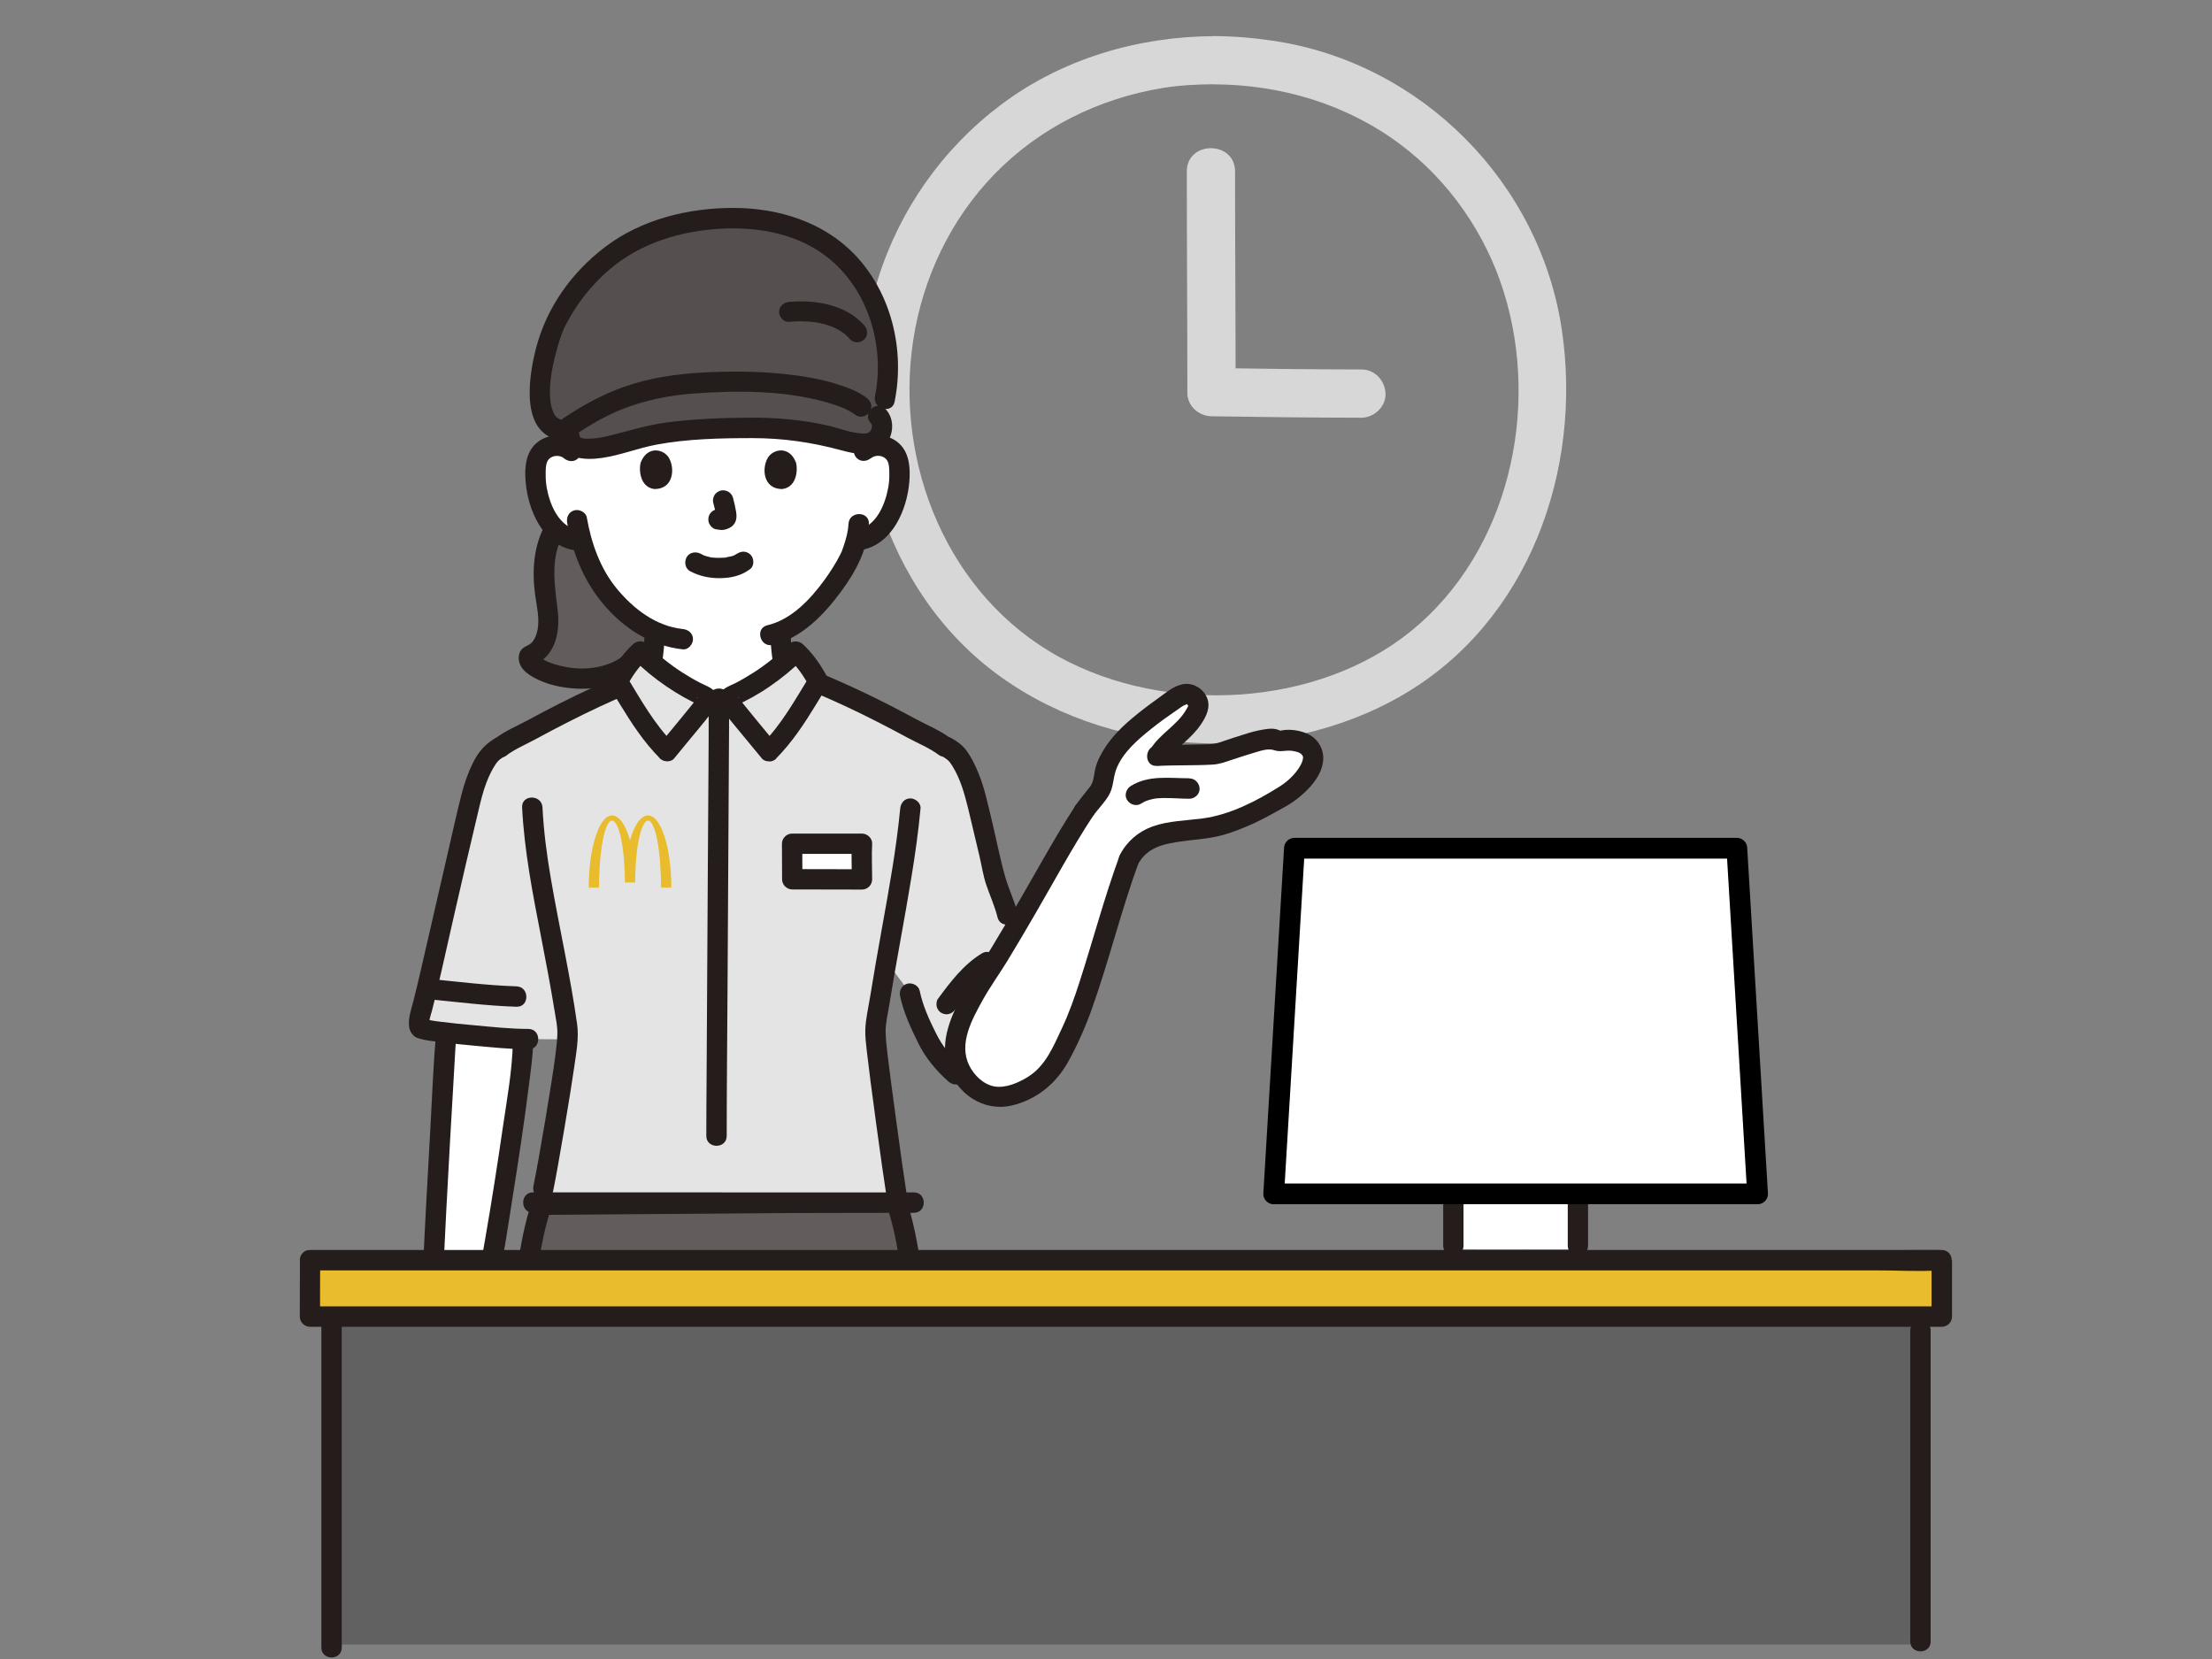 <?xml version="1.0" encoding="UTF-8"?><svg id="_レイヤー_1" xmlns="http://www.w3.org/2000/svg" width="320" height="240" viewBox="0 0 320 240"><rect x="0" y="0" width="320" height="240" fill="#808080" stroke="none"/><defs><style>.cls-1,.cls-2{fill:none;}.cls-3{fill:#e8bc2c;}.cls-4{fill:#e4e4e4;}.cls-5{stroke:#000;stroke-width:3px;}.cls-5,.cls-6{fill:#fff;}.cls-5,.cls-2{stroke-linecap:round;stroke-linejoin:round;}.cls-7{fill:#241d1c;}.cls-8{fill:#d7d7d7;}.cls-2{stroke:#241d1c;stroke-width:2.95px;}.cls-9{fill:#554f4f;}.cls-10{fill:#616161;}.cls-11{fill:#625d5c;}</style></defs><path class="cls-11" d="M75.9,230.53h55.99c.28-5.5.56-10.87.86-16.05.65-11.35,1.21-23.03-2.52-33.77l-.09-6.2s0-.07-.04-.17h-47.4c-.08.11-4.34.17-4.34.17l-.56,6.2c-3.74,10.73-2.92,22.41-2.52,33.77.18,5.28.39,10.64.62,16.05Z"/><path class="cls-7" d="M102.25,234.42h3.11c-.01-6.53-.03-13.07-.03-19.6v-1.74c0-2-3.11-2-3.11,0,0,6.4.01,12.81.02,19.21,0,.71,0,1.42,0,2.14Z"/><path class="cls-2" d="M75.9,234.42h55.99c.28-5.5.56-10.87.86-16.05.65-11.35.65-33.75-3.09-44.48l-51.3.39c-3.74,10.73-3.47,32.74-3.08,44.09.18,5.28.39,10.64.62,16.05Z"/><path class="cls-8" d="M175.63,5.23c-11.02.05-22.01,3.28-30.86,9.95-8.44,6.36-14.65,15.19-17.79,25.29-6.14,19.73-.2,43.46,16.33,56.35,16.54,12.89,41.59,14.23,59.66,3.69,18.21-10.62,25.97-32.49,22.98-52.76-3.15-21.34-20.28-38.6-41.61-41.83-2.89-.44-5.78-.68-8.7-.7-4.49-.02-4.5,6.96,0,6.98,9.67.05,19.14,2.85,26.92,8.67,7.09,5.3,12.37,12.95,14.99,21.38,5.32,17.07.65,37.55-13.33,48.97-13.64,11.14-35.59,12.26-50.97,3.83-16.11-8.83-23.9-27.94-21.13-45.88,1.38-8.97,5.39-17.42,11.72-23.95,6.56-6.76,15.15-10.99,24.42-12.5,2.43-.39,4.91-.52,7.37-.53,4.49-.02,4.5-7,0-6.98h0Z"/><path class="cls-8" d="M175.26,60.22c7.23.11,14.46.2,21.69.21,1.82,0,3.57-1.61,3.49-3.49-.08-1.89-1.53-3.49-3.49-3.49-7.23-.01-14.46-.1-21.69-.21-1.83-.03-3.57,1.63-3.49,3.49.09,1.91,1.53,3.46,3.49,3.49h0Z"/><path class="cls-8" d="M171.69,24.81c0,10.64.08,21.27.08,31.91,0,4.49,6.98,4.5,6.98,0,0-10.64-.08-21.27-.08-31.91,0-4.49-6.98-4.5-6.98,0h0Z"/><path class="cls-6" d="M124.98,65.24c.65-.59,1.62-.87,2.53-.74s1.73.68,2.14,1.43c.29.52.39,1.12.44,1.7.2,2.28-.25,4.61-1.29,6.69-.5,1.01-1.16,1.98-2.08,2.72-.7.56-1.56.97-2.47,1.12,0,0-.15.02-.42.07-.2.76-.43,1.4-.54,1.74-.75,2.02-5.04,9.2-10.36,11.43,0,1.67.16,3.31.45,4.95.25,1.45.17,2.75,2.19,3.47.13.05,2.4.93,2.61,1.02,0,0-4.1,7.08-14.74,7.08s-12.82-7.61-12.82-7.61c.39-.13,1.33-.44,1.46-.49,2.02-.73,1.94-2.02,2.19-3.47.29-1.64.45-3.3.45-4.97-2.36-1.05-4.53-2.8-6.46-5.11-2.16-2.58-3.38-5.46-4.09-7.99-.5-.08-.81-.12-.81-.12-.91-.14-1.77-.56-2.47-1.12-.91-.74-1.57-1.71-2.08-2.72-1.04-2.08-1.49-4.41-1.29-6.69.05-.58.15-1.17.44-1.7.41-.74,1.24-1.29,2.14-1.43s1.87.15,2.53.74c0,0-.31-14.96,20.48-14.96s21.88,14.96,21.88,14.96h0Z"/><path class="cls-11" d="M78.67,83.6c.05,2.04.56,4.14.66,6.18.1,2.07-.77,4.45-2.74,5.12-1.16,1.86,8.85,5.8,14.79.89l2.54.35c.29-1.62.45-3.25.45-4.9-2.24-1.07-4.3-2.76-6.14-4.96-2.16-2.58-3.38-5.46-4.09-7.99-.5-.08-.81-.12-.81-.12-.91-.14-1.77-.56-2.47-1.12-.22-.18-.42-.37-.61-.57-.71,1.21-1.21,2.62-1.45,4.41-.1.79-.15,1.66-.13,2.61,0,.03,0,.07,0,.1h0Z"/><path class="cls-7" d="M78.97,75.73c-1.76,3.11-2.03,6.72-1.57,10.21.22,1.66.69,3.48.37,5.15-.11.58-.31,1.17-.66,1.65-.36.49-.77.6-1.26.89-.96.56-.99,1.9-.49,2.76.41.7,1.12,1.21,1.81,1.6,1.96,1.09,4.31,1.57,6.53,1.64,3.18.11,6.24-.8,8.72-2.8.62-.5.52-1.56,0-2.08-.61-.61-1.46-.5-2.08,0-2.28,1.83-5.5,2.26-8.31,1.77-1.14-.2-2.33-.52-3.24-1.01-.21-.11-.41-.23-.6-.36-.12-.08-.2-.17-.04-.03-.07-.06-.14-.12-.2-.19-.22-.22.03-.02.01.04,0,.02-.13-.36-.04-.04.04.16.07.49-.05.71l-.88.68c3.38-1.29,4.07-4.87,3.68-8.1-.45-3.74-1.09-7.54.86-11,.94-1.65-1.61-3.14-2.54-1.49h0Z"/><path class="cls-7" d="M126.02,66.28c.67-.56,1.82-.42,2.3.3.32.49.32,1.21.33,1.77.02.73-.02,1.46-.15,2.17-.47,2.58-1.78,5.69-4.65,6.2-.78.14-1.23,1.1-1.03,1.81.23.83,1.03,1.17,1.81,1.03,4.46-.8,6.59-5.83,6.92-9.87.17-2.09,0-4.46-1.81-5.81-1.78-1.33-4.15-1.09-5.81.3-.61.51-.53,1.56,0,2.08.6.6,1.47.51,2.08,0h0Z"/><path class="cls-7" d="M122.74,75.8c-.04,1.1-.35,2.16-.69,3.19-.05.14-.36.97-.16.52-.1.23-.2.45-.31.67-.66,1.31-1.47,2.56-2.33,3.75-2.02,2.77-4.77,5.71-8.23,6.52-1.85.43-1.06,3.28.78,2.84,4.18-.98,7.42-4.39,9.88-7.72,2.12-2.87,3.87-6.13,4.02-9.78.08-1.9-2.87-1.89-2.95,0h0Z"/><path class="cls-7" d="M83.66,64.2c-1.66-1.39-4.03-1.63-5.81-.3-1.81,1.35-1.99,3.72-1.81,5.81.34,4.04,2.46,9.07,6.92,9.87.78.14,1.59-.21,1.81-1.03.2-.71-.24-1.67-1.03-1.81-2.87-.52-4.18-3.62-4.65-6.2-.12-.68-.16-1.37-.15-2.05,0-.58,0-1.29.28-1.81.43-.8,1.67-.96,2.35-.39.61.51,1.49.6,2.08,0,.52-.52.61-1.57,0-2.08h0Z"/><path class="cls-7" d="M82.05,75.64c.75,4.31,2.41,8.42,5.25,11.78,2.96,3.5,6.87,6.02,11.48,6.52.79.09,1.47-.74,1.47-1.47,0-.87-.68-1.39-1.47-1.47-3.91-.42-7.16-2.93-9.59-5.89-2.39-2.92-3.65-6.57-4.3-10.25-.14-.78-1.1-1.23-1.81-1.03-.83.23-1.17,1.03-1.03,1.81h0Z"/><path class="cls-7" d="M93.23,91.84c-.01.59-.04,1.19-.09,1.78-.02.27-.05.54-.08.8-.01.13-.03.27-.05.4-.01.1-.01.11,0,0l-.02.16c-.12.8-.21,1.63-.4,2.42-.02.07-.04.15-.06.22-.02.07-.14.27-.02.08.16-.25-.19.28-.18.3-.02-.03.25-.27.03-.04-.06.06-.12.12-.18.17-.23.22.25-.14-.05.03-.09.05-.17.1-.26.15-.09.05-.26.12-.07.04-.07.03-.14.05-.21.08-.12.04-.25.08-.37.12-.34.11-.68.23-1.02.34-.73.25-1.28,1.02-1.03,1.81.23.72,1.03,1.29,1.81,1.03.81-.27,1.67-.5,2.42-.91.95-.51,1.6-1.35,1.93-2.37.26-.8.33-1.69.45-2.52.2-1.36.34-2.72.37-4.1.01-.77-.69-1.51-1.47-1.47-.81.04-1.46.65-1.47,1.47h0Z"/><path class="cls-7" d="M111.45,91.84c.03,1.72.26,3.41.53,5.1.18,1.11.37,2.14,1.13,3.02.69.79,1.67,1.13,2.62,1.5.68.27,1.37.52,2.04.8.72.29,1.65-.32,1.81-1.03.19-.86-.26-1.5-1.03-1.81-.6-.24-1.2-.47-1.81-.71-.25-.1-.51-.2-.76-.3-.06-.02-.12-.04-.17-.07.25.1-.15-.09-.2-.11-.08-.05-.4-.31-.13-.07-.08-.07-.15-.14-.23-.22-.22-.21.13.25,0-.01-.04-.08-.09-.16-.14-.25-.14-.24.08.31,0-.04-.03-.11-.06-.21-.09-.32-.1-.42-.15-.85-.22-1.28-.22-1.36-.38-2.73-.41-4.22-.02-.77-.67-1.51-1.47-1.47-.79.04-1.49.65-1.47,1.47h0Z"/><path class="cls-4" d="M145.73,132.32c-.2-.85-1.17-3.73-1.63-4.7-1.19-5.04-2.34-9.92-3.06-12.71-.44-1.7-1.39-4.31-2.73-5.9-.16-.19-1.11-.8-1.4-.96,0,0-.35-.19-.66-.36-.78-.53-1.63-.86-2.48-1.32-5.11-2.78-9.56-5.11-15.29-7.51-.81-1.62-1.92-3.3-3.35-4.62-2.64,2.68-6.01,4.97-9.23,6.43-.19.09-.4.19-.47.39h-3.15c-.06-.2-.27-.31-.47-.39-3.22-1.46-6.59-3.76-9.23-6.43-1.67,1.53-2.9,3.55-3.73,5.41-4.87,2.13-8.9,4.25-13.45,6.72-.96.52-2.08.99-2.95,1.66-.25.13-1.25.78-1.42.97-1.34,1.59-2.29,4.2-2.73,5.9-.73,2.79-2.89,12.47-3.71,15.83-.53,2.16-2.59,11.72-3.58,15.34-.3,1.09-.61,2.55-.06,2.71,1.21.58,13.21,1.54,15.48,1.54,0,0,2.87.03,5.62.04-.15,1.99-.62,5.23-1.28,9.48-.14.91-2.12,10.94-2.42,14.42l51.3-.39c-.23-3.53-1.6-13.28-1.8-14.65-.79-5.19-1.35-9.54-1.18-10.69.5-3.41,1.03-6.54,1.54-9.48,1.54,2.03,3.15,4.19,3.42,4.66,1.18,2.09,2.32,6.26,3.12,7.68.51.9,2.03,2.74,3.51,4.02l4.63-.86,6.11-19.65-3.29-2.61Z"/><path class="cls-7" d="M77.1,175.44c6.43,0,12.86,0,19.29,0,8.98,0,17.96.01,26.94.01,2.96,0,5.92,0,8.88,0,1.9,0,1.9-2.95,0-2.95-6.65,0-13.3,0-19.94,0-8.92,0-17.84,0-26.76-.01-2.8,0-5.6,0-8.4,0-1.9,0-1.9,2.95,0,2.95h0Z"/><path class="cls-7" d="M80.01,172.35c.68-3.24,2.6-14.65,3.05-17.92.28-2.04.72-4.21.43-6.27-.99-7.05-2.59-13.99-3.79-21-.59-3.43-1.05-6.88-1.22-10.36-.1-1.89-3.04-1.9-2.95,0,.32,6.31,1.54,12.52,2.74,18.7.7,3.59,1.38,7.19,1.97,10.8.18,1.11.43,2.22.39,3.35-.04,1.05-.17,2.09-.3,3.13-.45,3.57-2.42,15.27-3.16,18.79-.39,1.85,2.45,2.64,2.84.78h0Z"/><path class="cls-7" d="M130.23,116.96c-.56,5.85-1.62,11.63-2.66,17.41-.59,3.3-1.18,6.61-1.71,9.93-.25,1.53-.63,3.11-.68,4.66-.03,1.01.1,2.04.21,3.04.44,3.97,2.26,17.32,2.89,21.27.13.79,1.11,1.22,1.81,1.03.84-.23,1.16-1.02,1.03-1.81-.55-3.47-2.3-16.34-2.71-19.83-.13-1.09-.26-2.19-.29-3.29-.03-1.31.31-2.65.52-3.94,1-6.25,2.23-12.46,3.24-18.71.53-3.24.98-6.49,1.29-9.75.08-.79-.73-1.47-1.47-1.47-.86,0-1.4.68-1.47,1.47h0Z"/><path class="cls-7" d="M90.9,97.2c-3.38,1.4-6.7,2.93-9.96,4.58-1.53.78-3.06,1.58-4.57,2.4-1.56.84-3.28,1.55-4.69,2.62-.63.48-.96,1.27-.53,2.02.37.62,1.38,1.01,2.02.53,1.33-1.01,2.95-1.67,4.41-2.47,1.52-.82,3.04-1.63,4.58-2.41,3.12-1.59,6.29-3.08,9.53-4.43.73-.31,1.26-.98,1.03-1.81-.19-.69-1.07-1.34-1.81-1.03h0Z"/><path class="cls-7" d="M117.49,100.04c3.19,1.33,6.32,2.79,9.39,4.36,1.49.76,2.96,1.54,4.43,2.33,1.5.81,3.17,1.48,4.53,2.5.64.48,1.65.1,2.02-.53.44-.75.11-1.54-.53-2.02-1.4-1.05-3.13-1.74-4.67-2.57-1.51-.81-3.04-1.62-4.57-2.4-3.22-1.63-6.49-3.13-9.82-4.51-.74-.31-1.62.33-1.81,1.03-.23.85.29,1.51,1.03,1.81h0Z"/><path class="cls-7" d="M136.16,109.33c.79.45,1.12.68,1.58,1.42.61.98,1.08,2.04,1.45,3.14.66,1.96,1.08,4.01,1.57,6.02.32,1.32.63,2.64.94,3.96.32,1.36.53,2.82.98,4.14.47,1.4,1.23,3.08,1.63,4.7.46,1.84,3.3,1.06,2.84-.78-.43-1.73-1.24-3.36-1.72-5.05-.81-2.83-1.35-5.76-2.05-8.62-.52-2.13-.97-4.3-1.8-6.33-.48-1.17-1.01-2.33-1.77-3.35-.58-.78-1.33-1.32-2.17-1.8-1.65-.94-3.14,1.6-1.49,2.54h0Z"/><path class="cls-7" d="M130.22,144.12c.49,2.34,1.55,4.62,2.6,6.75,1.06,2.16,2.6,4.01,4.4,5.6.6.53,1.5.59,2.08,0,.54-.54.6-1.56,0-2.08-1.71-1.5-2.96-3-3.94-5-.97-1.96-1.85-3.86-2.31-6.05-.16-.78-1.08-1.23-1.81-1.03-.81.22-1.19,1.03-1.03,1.81h0Z"/><path class="cls-7" d="M138.23,146.01c.21-.28.42-.57.63-.85.1-.13.2-.27.3-.4.05-.07.1-.13.15-.2.04-.06.27-.33.01-.02.43-.53.85-1.06,1.3-1.57s.93-.99,1.45-1.43c.13-.11.25-.22.38-.32.01-.01.27-.22.09-.07-.18.14.06-.04.09-.07.3-.22.62-.43.94-.63.66-.4.96-1.34.53-2.02-.43-.66-1.31-.95-2.02-.53-2.7,1.63-4.57,4.13-6.41,6.62-.21.29-.24.81-.15,1.14.09.34.36.71.68.88.77.41,1.53.14,2.02-.53h0Z"/><path class="cls-7" d="M61.9,144.54c4.26.42,8.54.96,12.82,1.1,1.9.06,1.9-2.88,0-2.95-4.28-.14-8.56-.68-12.82-1.1-.79-.08-1.47.73-1.47,1.47,0,.86.68,1.4,1.47,1.47h0Z"/><path class="cls-7" d="M102.53,101.03c0,7.53-.08,15.05-.12,22.58-.06,10.75-.13,21.49-.19,32.24-.02,2.83-.04,5.66-.04,8.48,0,1.9,2.95,1.9,2.95,0,0-7.17.08-14.34.12-21.51.06-10.85.13-21.7.19-32.54.02-3.08.04-6.17.04-9.25,0-1.9-2.95-1.9-2.95,0h0Z"/><path class="cls-6" d="M124.69,122.07h-10.1c0,.86.02,4.1.02,5.14,1.69,0,8.82.02,10.09.02,0-1.43-.01-4.99,0-5.16Z"/><path class="cls-4" d="M111.24,108.67c2.96-2.94,4.9-6.51,7.09-10.07-.8-1.54-1.86-3.1-3.22-4.35-2.64,2.68-6.01,4.97-9.23,6.43-.19.09-.4.19-.47.39-.05.17.03.36.11.52.12.25.92,1.25,1.91,2.46,1.3,1.59,2.93,3.54,3.8,4.61h0Z"/><path class="cls-4" d="M96.46,108.67c-2.96-2.94-4.9-6.51-7.09-10.07.8-1.54,1.86-3.1,3.22-4.35,2.64,2.68,6.01,4.97,9.23,6.43.19.09.4.19.47.39.05.17-.03.36-.11.52-.12.25-.92,1.25-1.91,2.46-1.3,1.59-2.93,3.54-3.8,4.61Z"/><path class="cls-7" d="M124.69,120.59h-10.1c-.8,0-1.47.67-1.47,1.47,0,1.71.02,3.43.02,5.14,0,.8.67,1.47,1.47,1.47,3.36,0,6.73.02,10.09.02.8,0,1.47-.67,1.47-1.47,0-1.71-.09-3.45,0-5.16.04-.8-.71-1.47-1.47-1.47-.83,0-1.43.68-1.47,1.47-.09,1.71,0,3.44,0,5.16l1.47-1.47c-3.36,0-6.73-.02-10.09-.02l1.47,1.47c0-1.71-.02-3.43-.02-5.14l-1.47,1.47h10.1c.8,0,1.47-.68,1.47-1.47s-.67-1.47-1.47-1.47Z"/><path class="cls-7" d="M112.29,109.71c2.31-2.33,4.11-5.08,5.81-7.87.42-.69.83-1.38,1.25-2.06.27-.44.51-.84.44-1.38-.05-.45-.35-.89-.58-1.28-.82-1.43-1.84-2.78-3.05-3.91-.58-.54-1.51-.58-2.08,0-1.5,1.51-3.16,2.85-4.94,4.01-.87.56-1.77,1.09-2.69,1.57-.9.47-2.13.79-2.44,1.9-.23.84.18,1.6.66,2.24.6.8,1.24,1.58,1.88,2.35,1.21,1.48,2.45,2.95,3.66,4.43.5.62,1.56.52,2.08,0,.61-.61.5-1.46,0-2.08-1.01-1.24-2.04-2.46-3.05-3.7-.57-.69-1.14-1.39-1.7-2.09-.16-.2-.31-.38-.45-.58-.06-.09-.13-.2-.2-.28-.14-.15.05-.2.03.1l-.2.74c-.26.22-.29.26-.06.14l.22-.1c.22-.1.43-.2.65-.31.44-.22.87-.45,1.3-.68.88-.49,1.74-1.02,2.57-1.6,1.71-1.18,3.33-2.5,4.8-3.97h-2.08c1.24,1.17,2.19,2.54,2.98,4.05v-1.49c-2.09,3.4-4.03,6.93-6.86,9.78-1.34,1.35.74,3.43,2.08,2.08h0Z"/><path class="cls-7" d="M97.51,107.63c-2.84-2.85-4.78-6.37-6.86-9.78v1.49c.79-1.51,1.74-2.88,2.98-4.05h-2.08c1.47,1.47,3.09,2.8,4.8,3.97.83.57,1.69,1.1,2.57,1.6.39.22.79.43,1.19.63.21.11.43.21.65.31.11.05.21.1.32.15.22.13.2.08-.06-.14l-.2-.74c-.02-.27.17-.27.03-.1-.06.07-.11.16-.16.23-.16.22-.32.42-.49.64-.56.7-1.13,1.4-1.7,2.09-1.02,1.23-2.04,2.46-3.05,3.7-.5.62-.6,1.48,0,2.08.52.52,1.58.62,2.08,0,1.18-1.46,2.39-2.89,3.58-4.34.64-.78,1.29-1.57,1.9-2.38.51-.67.96-1.43.71-2.31-.3-1.08-1.45-1.4-2.33-1.85-.92-.47-1.82-.99-2.69-1.55-1.83-1.18-3.52-2.54-5.05-4.08-.57-.58-1.5-.55-2.08,0-1.18,1.11-2.17,2.41-2.98,3.8-.22.37-.5.78-.61,1.19-.17.6.12,1.08.42,1.57.42.69.83,1.38,1.25,2.06,1.7,2.79,3.49,5.55,5.81,7.87,1.34,1.35,3.42-.74,2.08-2.08h0Z"/><path class="cls-7" d="M71.67,106.78c-1.53.88-2.48,2.02-3.26,3.6-.75,1.51-1.29,3.1-1.69,4.72-.72,2.87-1.36,5.76-2.02,8.64-1.24,5.39-2.47,10.78-3.72,16.17-.37,1.62-.75,3.24-1.16,4.85-.39,1.54-1.47,4.29.38,5.29,1.67.9,3.16-1.65,1.49-2.54l.1.07.38.65c-.2-.48.14-1.36.29-1.9.15-.55.29-1.1.42-1.66.33-1.36.65-2.72.96-4.08.63-2.75,1.24-5.51,1.87-8.26,1.16-5.07,2.33-10.15,3.54-15.21.31-1.31.63-2.62,1.11-3.88.36-.95.8-1.88,1.37-2.73.39-.58.75-.8,1.43-1.19,1.65-.94.16-3.49-1.49-2.54h0Z"/><path class="cls-6" d="M75.66,150.82c-.09,4.88-4.08,30-5.06,34.09,0,0-.49,2.03-1.12,4.69.6,4.91-.14,10.66-.28,15.6-.04,1.28-1,1.96-1.82.97-.39-.47-2.06-2.86-2.57-3.36-.22,2.03-.33,2.39-.43,3.75-.32,4.34-.28,5.62-.3,8.52,0,1.25-.17,2.2-.51,2.4-1.2.68-2.61.79-3.59-.31-1.04-1.17-1.62-2.39-1.99-3.92-.27-1.15-.5-5.89-.42-6.95.16-2.23.6-4.41,1.34-6.52,1.53-4.38,2.86-6.38,3.45-10.98l.11.08c-.11-2.32,1.9-37.3,2.07-39.34"/><path class="cls-7" d="M63.07,149.53c-.38,4.49-.55,9.02-.8,13.52-.38,6.74-.76,13.49-1.07,20.24-.09,1.85-.27,3.73-.19,5.59.08,1.89,3.02,1.9,2.95,0-.06-1.53.08-3.09.15-4.63.14-3.03.29-6.06.45-9.09.35-6.73.73-13.46,1.13-20.18.11-1.81.19-3.63.34-5.44.16-1.89-2.79-1.88-2.95,0h0Z"/><path class="cls-7" d="M74.19,150.82c-.09,4.12-.86,8.24-1.45,12.29-.78,5.36-1.61,10.72-2.54,16.06-.31,1.79-.6,3.59-1.02,5.35-.44,1.84,2.4,2.63,2.84.78.95-3.98,1.49-8.08,2.14-12.12.88-5.52,1.72-11.06,2.41-16.61.24-1.91.52-3.84.56-5.76.04-1.9-2.9-1.9-2.95,0h0Z"/><path class="cls-7" d="M68,189.58c.49,4.19.11,8.41-.14,12.6-.03.48-.06.97-.08,1.45-.02.4-.2,1.18-.06,1.57,0,.02-.05.17-.03.18-.04-.03.82-.25.76-.2-.04.03-.1-.25,0,0-.04-.11-.17-.22-.24-.32-.76-1.03-1.47-2.15-2.35-3.08-.97-1.01-2.38-.15-2.52,1.04-.32,2.88-.62,5.75-.69,8.65-.03,1.21-.01,2.41-.03,3.62,0,.41-.04.8-.08,1.2,0,.05-.16.4-.06.27.18-.23.1-.13-.03-.16-.2-.05-.49.16-.73.13-.4-.05-.64-.33-.88-.62-1.72-2.08-1.64-4.5-1.75-7.06-.13-3.11.31-6.06,1.36-9,.64-1.79,1.41-3.54,2.05-5.33.67-1.86,1.07-3.76,1.33-5.72.11-.79-.75-1.47-1.47-1.47-.88,0-1.37.68-1.47,1.47-.51,3.86-2.29,7.26-3.51,10.91-1.13,3.37-1.4,6.75-1.19,10.26.18,3.1.61,6.72,3.31,8.74,1.44,1.07,4.1,1.07,5.32-.4,1.05-1.27.74-3.43.75-4.97.02-3.53.32-7.02.71-10.52l-2.52,1.04c.98,1.02,1.62,2.32,2.57,3.36.74.81,1.91,1.17,2.91.63,1.04-.56,1.37-1.69,1.43-2.8.26-5.12.88-10.34.28-15.46-.09-.79-.61-1.47-1.47-1.47-.73,0-1.57.68-1.47,1.47h0Z"/><path class="cls-7" d="M60.22,150.06c.99.44,2.12.52,3.19.66,1.57.21,3.15.36,4.72.51,2.75.25,5.54.56,8.31.57,1.9,0,1.9-2.94,0-2.95-2.65,0-5.32-.3-7.96-.54-1.56-.14-3.11-.29-4.67-.49-.05,0-.52-.07-.35-.04.18.02-.26-.04-.31-.04-.25-.04-.51-.08-.76-.12-.2-.03-.39-.07-.59-.12-.18-.04-.69-.25-.11,0-.73-.32-1.58-.21-2.02.53-.37.63-.2,1.69.53,2.02h0Z"/><path class="cls-6" d="M157.02,117.07c.76-1.06,1.69-2.08,2.11-2.76.59-.94.58-2.68,1.05-3.68,1.08-2.27,2.12-3.48,3.94-5.06,2.04-1.78,4.04-3.19,5.97-4.5.94-.64,1.84-1.03,2.75-.17,1.01.96.42,1.93-.26,3-1.27,2.01-3.81,3.42-4.82,5.16l-.15.26c1.81-.09,6.99-.14,7.97-.2.98-.06,1.73-.49,2.65-.76,1.79-.51,3.84-1.4,5.71-1.46.51-.02.99.35,1.29.36.94-.41,2.67-.02,3.6.4,3.21,2.17-1.1,6.41-3.38,7.65-1.57.85-3.91,2.21-5.58,2.89-1.81.73-3.47,1.38-5.72,1.66-2.13.27-4.9.52-6.97,1.12-1.29.62-2.76,1.21-3.85,3.41-2.48,6.75-5.93,19.93-7.96,24.15-2.01,4.16-3.03,7.45-7.48,9.32-2.42,1.02-4.52,1.3-6.71-.35-2.93-2.22-3.58-5.69-2.5-8.74.91-2.55,2.54-5.58,3.7-7.22,2.88-4.09,11.76-20.1,14.5-24.27.05-.07.1-.14.15-.22h0Z"/><path class="cls-7" d="M158.14,118.03c.74-1.06,1.75-2,2.36-3.15.59-1.1.53-2.36.95-3.51.92-2.51,3.16-4.38,5.17-5.99,1.21-.97,2.47-1.86,3.74-2.73.3-.21.6-.44.93-.61.04-.02.49-.16.34-.2.19.05.31.44.28.12.02.23-.23.56-.33.74-1.3,2.23-3.75,3.43-5.11,5.61-1,1.62,1.55,3.1,2.54,1.49.57-.92,1.47-1.62,2.27-2.34.92-.83,1.8-1.68,2.49-2.72.75-1.12,1.4-2.45.84-3.8-.57-1.38-2.07-2.24-3.54-1.95-1.34.26-2.53,1.32-3.61,2.09-1.25.89-2.48,1.82-3.66,2.81-1.92,1.61-3.59,3.36-4.72,5.62-.3.6-.53,1.21-.67,1.87-.13.64-.18,1.37-.45,1.97-.19.42-.53.79-.81,1.14-.54.67-1.07,1.34-1.57,2.04-.46.65-.12,1.64.53,2.02.74.43,1.56.12,2.02-.53h0Z"/><path class="cls-7" d="M167.39,110.81c2.67-.15,5.36-.04,8.03-.2,1.04-.06,1.92-.4,2.9-.73,1.09-.36,2.18-.71,3.28-1.04.9-.26,1.87-.61,2.77-.3s1.73-.08,2.66.1c.56.11,1.22.22,1.45.78.1.23-.08.84-.35,1.31-.69,1.23-1.82,2.3-3.01,3.05-3.33,2.1-7.21,4.1-11.16,4.62-2.36.31-4.94.35-7.2,1.15-2.05.73-3.73,2.16-4.73,4.09-.87,1.68,1.67,3.17,2.54,1.49,1.35-2.6,3.84-3.07,6.54-3.44,1.61-.22,3.24-.32,4.84-.66,1.48-.31,2.89-.84,4.29-1.42,1.47-.6,2.86-1.34,4.25-2.11,1.05-.58,2.1-1.12,3.05-1.85,1.78-1.37,3.77-3.42,3.89-5.81.07-1.39-.66-2.76-1.87-3.47-1.27-.75-3.35-1.05-4.73-.55h.78c-.36-.07-.68-.26-1.04-.34-.55-.12-1.08-.05-1.63.03-1.04.15-2.05.43-3.05.76-.98.32-1.98.61-2.95.96-.65.24-1.24.4-1.93.43-2.54.08-5.09.04-7.64.19-1.89.11-1.9,3.06,0,2.95h0Z"/><path class="cls-7" d="M172.07,112.59c-2.89,0-5.9-.5-8.49,1.12-.65.41-.97,1.33-.53,2.02.42.66,1.32.97,2.02.53.15-.09.3-.18.45-.26.08-.04.15-.08.23-.11q-.11.04,0,0c.28-.1.55-.19.84-.26.16-.04.33-.07.49-.1.17-.03.17-.03-.02,0,.08-.01.17-.02.25-.03.3-.03.59-.04.89-.05,1.29-.03,2.58.1,3.87.1.77,0,1.51-.68,1.47-1.47s-.65-1.47-1.47-1.47h0Z"/><path class="cls-7" d="M161.89,124c-2.15,5.9-3.76,11.99-5.69,17.97-.78,2.43-1.58,4.67-2.59,6.81-1.22,2.6-2.36,5.44-4.91,7.01-1.36.84-3.2,1.66-4.84,1.38-1.6-.28-2.97-1.64-3.66-3.06-1.53-3.13.41-6.62,1.92-9.36,1.08-1.96,2.41-3.78,3.58-5.69,1.39-2.27,2.73-4.57,4.07-6.87,2.75-4.73,5.36-9.59,8.36-14.16,1.04-1.59-1.51-3.07-2.54-1.49-2.83,4.32-5.3,8.9-7.9,13.37-1.43,2.46-2.87,4.93-4.35,7.36-1.28,2.1-2.74,4.1-3.91,6.27-1.77,3.27-3.55,7.02-2.31,10.78,1.29,3.89,5.13,6.56,9.23,5.61,3.57-.83,6.4-3.14,8.16-6.3,1.37-2.46,2.53-5.1,3.47-7.75,2.47-6.95,4.21-14.15,6.74-21.08.65-1.78-2.2-2.55-2.84-.78h0Z"/><path class="cls-9" d="M80.56,46.3c3.32-6.45,9-11.36,15.45-13.25,9.91-2.89,22.67-2.23,29.06,8.01,3.79,6.07,4.25,13.58,2.19,19.32.69.97.27,2.65-.65,3.35-1.24.94-3.8.18-5.08-.19-6.76-1.96-12.06-1.82-19.01-1.5-3.89.18-7.42.51-10.76,1.48-1.67.48-10.35,3.53-9.28-1.26-7.31.8-3.65-12.58-1.97-15.87.01-.03.03-.06.04-.09h0Z"/><path class="cls-7" d="M114.14,46.56c.79-.08,1.58-.1,2.38-.06.22.01.44.03.67.04.11.01.22.02.34.03.05,0,.36.05.09,0,.43.06.86.14,1.28.24s.84.22,1.25.37c.09.03.17.06.26.1.41.15-.13-.06.1.04.21.09.41.19.61.3.38.2.75.43,1.08.69-.16-.12,0,.02.08.07.08.07.17.15.25.23.16.16.32.32.47.49.51.59,1.51.52,2.03,0,.58-.58.51-1.45,0-2.03-2.61-2.99-7.11-3.75-10.88-3.39-.77.07-1.44.61-1.44,1.44,0,.72.66,1.51,1.44,1.44h0Z"/><path class="cls-7" d="M81.56,60.8c-.54-.05-1.06-.37-1.29-.73-.32-.51-.57-1.38-.64-2-.23-2.15.13-4.3.63-6.39.24-.98.52-1.96.85-2.91.12-.36.26-.71.4-1.07.15-.38-.08.17.02-.04.03-.07.06-.14.09-.21.12-.24.23-.47.36-.71,1.55-2.93,3.62-5.54,6.13-7.7,4.54-3.91,10.41-5.66,16.32-5.96,5.4-.27,11.11.78,15.41,4.25,5.81,4.68,8.19,12.8,6.74,20-.37,1.85,2.47,2.64,2.84.78,1.51-7.51-.46-15.8-5.86-21.37-4.51-4.65-10.96-6.63-17.32-6.66-6.58-.03-13.44,1.63-18.73,5.67-4.82,3.67-8.43,8.73-9.96,14.6-1.11,4.28-2.44,12.84,4,13.39,1.89.16,1.88-2.78,0-2.95h0Z"/><path class="cls-7" d="M82.99,63.04c2.22-1.48,4.52-2.86,7.01-3.84,3.34-1.32,6.87-2.03,10.45-2.28,6.31-.45,12.98-.46,19.12,1.28.49.14.98.29,1.46.46.21.08.43.16.64.24,0,0,.39.16.18.07-.17-.07.18.08.21.09.62.29,1.23.6,1.78,1.01.64.47,1.65.11,2.02-.53.44-.75.11-1.54-.53-2.02-1.24-.92-2.76-1.48-4.21-1.94-2.5-.79-5.12-1.21-7.72-1.48-3.83-.4-7.69-.42-11.53-.22-3.94.21-7.87.76-11.6,2.08-3.13,1.11-6.01,2.7-8.76,4.53-1.57,1.05-.1,3.6,1.49,2.54h0Z"/><path class="cls-7" d="M80.92,63.17c.24,3.29,3.65,3.45,6.2,3.07,2.66-.39,5.17-1.41,7.81-1.91,4.53-.85,9.3-.95,13.9-.95,4.42,0,8.61.6,12.87,1.76,1.88.51,4.31,1.03,5.95-.35s1.95-4.09.42-5.65c-1.33-1.35-3.42.73-2.08,2.08.27.27.14.83-.07,1.12-.32.43-.82.39-1.33.36-1.52-.08-3.04-.7-4.51-1.06-3.79-.9-7.67-1.24-11.55-1.22-4.08.02-8.21.18-12.26.72-2.63.36-5.08,1.13-7.63,1.77-1.16.29-2.26.54-3.44.55-.55,0-.75.04-1.27-.18.26.11.01-.02-.05-.05,0,0,.02,0,.01.01-.02.12-.06-.11,0,.01.1.18-.04-.42-.02-.09-.14-1.88-3.09-1.9-2.95,0h0Z"/><path class="cls-7" d="M99.85,82.64c1.34.71,2.77,1.01,4.29,1,1.59-.01,3.14-.35,4.41-1.34.61-.48.54-1.59,0-2.08-.65-.59-1.43-.51-2.08,0,.51-.4-.02,0-.18.08-.12.07-.46.17,0,.01-.12.04-.23.09-.35.13-.31.1-.67.11-.97.22.16-.06.24-.03.02,0-.1,0-.19.02-.29.02-.23.01-.46.02-.69.02-.21,0-.41,0-.62-.02-.09,0-.19-.01-.28-.02-.05,0-.11-.01-.16-.02-.12-.01-.07,0,.13.02-.03.04-.41-.07-.47-.09-.15-.03-.3-.07-.44-.11-.13-.04-.25-.08-.38-.13-.33-.11.31.15.01,0-.16-.07-.31-.15-.46-.23-.68-.36-1.63-.2-2.02.53-.36.68-.2,1.63.53,2.02h0Z"/><path class="cls-7" d="M103.2,72.79c.18.68.35,1.37.45,2.06l-.05-.39c.01.1.02.19,0,.28l.05-.39s-.02.09-.03.13l.15-.35s-.03.06-.04.08l.23-.3s-.04.05-.07.07l.3-.23c-.05.03-.11.06-.16.09l.35-.15c-.09.04-.18.06-.27.08l.39-.05c-.09.01-.17,0-.26,0l.39.05c-.1-.01-.19-.04-.29-.05-.2-.06-.39-.07-.59-.03-.2,0-.38.07-.55.17-.31.18-.6.53-.68.88-.09.38-.07.8.15,1.14.19.3.51.63.88.68.26.03.51.1.77.11.42.02.81-.11,1.19-.29.47-.22.85-.67.97-1.18.11-.44.06-.78,0-1.22-.11-.66-.27-1.32-.44-1.97-.09-.36-.36-.7-.68-.88s-.78-.26-1.14-.15c-.36.12-.7.34-.88.68-.19.35-.25.74-.15,1.14h0Z"/><path class="cls-7" d="M92.71,66.84c-.34,1.12-.12,3.69,2,3.91,2.8-.02,2.95-3.13,2.01-4.59-.77-1.2-3.04-1.69-4,.68Z"/><path class="cls-7" d="M115.13,66.84c.34,1.12.12,3.69-2,3.91-2.8-.02-2.95-3.13-2.01-4.59.77-1.2,3.04-1.69,4,.68h0Z"/><path class="cls-3" d="M93.75,117.97c-1.05,0-2,1.41-2.61,3.6-.61-2.2-1.56-3.6-2.61-3.6-1.85,0-3.36,4.68-3.36,10.44h1.49c0-5.36.84-9.7,1.87-9.7s1.87,4.01,1.87,8.95h1.49c0-4.94.84-8.95,1.87-8.95s1.87,4.34,1.87,9.7h1.49c0-5.77-1.5-10.44-3.36-10.44"/><path class="cls-6" d="M228.43,174.06c0,.65,0,4.43,0,6.68-5.93,0-12.12-.01-18.03-.02,0-2.78,0-6.16,0-6.56"/><path class="cls-7" d="M208.78,174.19v6.05c0,.77.68,1.51,1.47,1.47.8-.04,1.47-.65,1.47-1.47v-6.05c0-.77-.68-1.51-1.47-1.47s-1.47.65-1.47,1.47h0Z"/><path class="cls-7" d="M226.8,174.09v6.15c0,.77.68,1.51,1.47,1.47s1.47-.65,1.47-1.47v-6.15c0-.77-.68-1.51-1.47-1.47s-1.47.65-1.47,1.47h0Z"/><path class="cls-10" d="M47.96,238.34c0-2.16,0-43.95,0-47.87,29.21.01,208.48.02,229.86.01-.01,1.19-.01,1.99-.01,1.99,0,3.69-.01,43.27,0,45.43H47.96v.44Z"/><path class="cls-7" d="M49.44,238.34c0-5.38,0-10.76,0-16.13,0-8.2,0-16.4,0-24.59,0-2.39,0-4.79,0-7.18,0-1.9-2.94-1.9-2.95,0-.01,5.74,0,11.48,0,17.23,0,8.1,0,16.19,0,24.29,0,2.13,0,4.26,0,6.39,0,1.9,2.95,1.9,2.95,0h0Z"/><path class="cls-7" d="M279.3,237.47c0-5.04,0-10.08,0-15.12,0-7.7,0-15.39,0-23.09,0-2.26,0-4.52,0-6.79,0-1.9-2.94-1.9-2.95,0-.01,5.41,0,10.81,0,16.22,0,7.59,0,15.19,0,22.78,0,2,0,4,0,6,0,1.9,2.95,1.9,2.95,0h0Z"/><path class="cls-3" d="M44.86,182.31c0,3.65-.01,6.01-.02,8.16,3.28,0,233.82.01,236.08,0,0-2.15,0-4.51,0-8.16,1.4,0-232.2,0-236.08-.01h0Z"/><path class="cls-7" d="M43.39,182.31c0,2.72-.01,5.44-.02,8.16,0,.8.68,1.47,1.47,1.47,2.34,0,4.69,0,7.03,0,5.83,0,11.66,0,17.48,0,8.46,0,16.93,0,25.39,0,10.25,0,20.5,0,30.76,0,11.19,0,22.39,0,33.58,0,11.29,0,22.58,0,33.86,0h77.86c3.19,0,6.38,0,9.57,0h.55c.8,0,1.48-.67,1.47-1.47,0-2.72,0-5.44,0-8.16l-1.47,1.47h0c1.9,0,1.9-2.9,0-2.95-2.07-.05-4.14,0-6.21,0h-41.96c-10.2,0-20.41,0-30.61,0-11.2,0-22.4,0-33.61,0-11.34,0-22.69,0-34.03,0-10.63,0-21.26,0-31.89,0-9.09,0-18.17,0-27.26,0-6.6,0-13.21,0-19.81,0-3.35,0-6.7,0-10.06,0h-.65c-1.9,0-1.9,2.94,0,2.95,2.42,0,4.85,0,7.27,0,5.89,0,11.78,0,17.67,0,8.57,0,17.15,0,25.72,0,10.33,0,20.65,0,30.98,0,11.25,0,22.5,0,33.75,0,11.31,0,22.63,0,33.94,0,10.52,0,21.05,0,31.57,0h45.75c3,0,6.06.19,9.05,0,.12,0,.25,0,.37,0v-2.95h0c-.8,0-1.47.67-1.47,1.47,0,2.72-.01,5.44,0,8.16l1.47-1.47c-2.25,0-4.51,0-6.76,0h-106.72c-11.29,0-22.59,0-33.88,0-10.56,0-21.12,0-31.68,0-8.98,0-17.96,0-26.94,0-6.55,0-13.1,0-19.65,0-3.28,0-6.55,0-9.82,0h-.62l1.47,1.47c0-2.72,0-5.44.02-8.16,0-1.9-2.94-1.9-2.95,0h0Z"/><rect class="cls-1" width="320" height="240"/><polygon class="cls-5" points="254.26 172.71 184.26 172.71 187.26 122.71 251.26 122.71 254.26 172.71"/></svg>